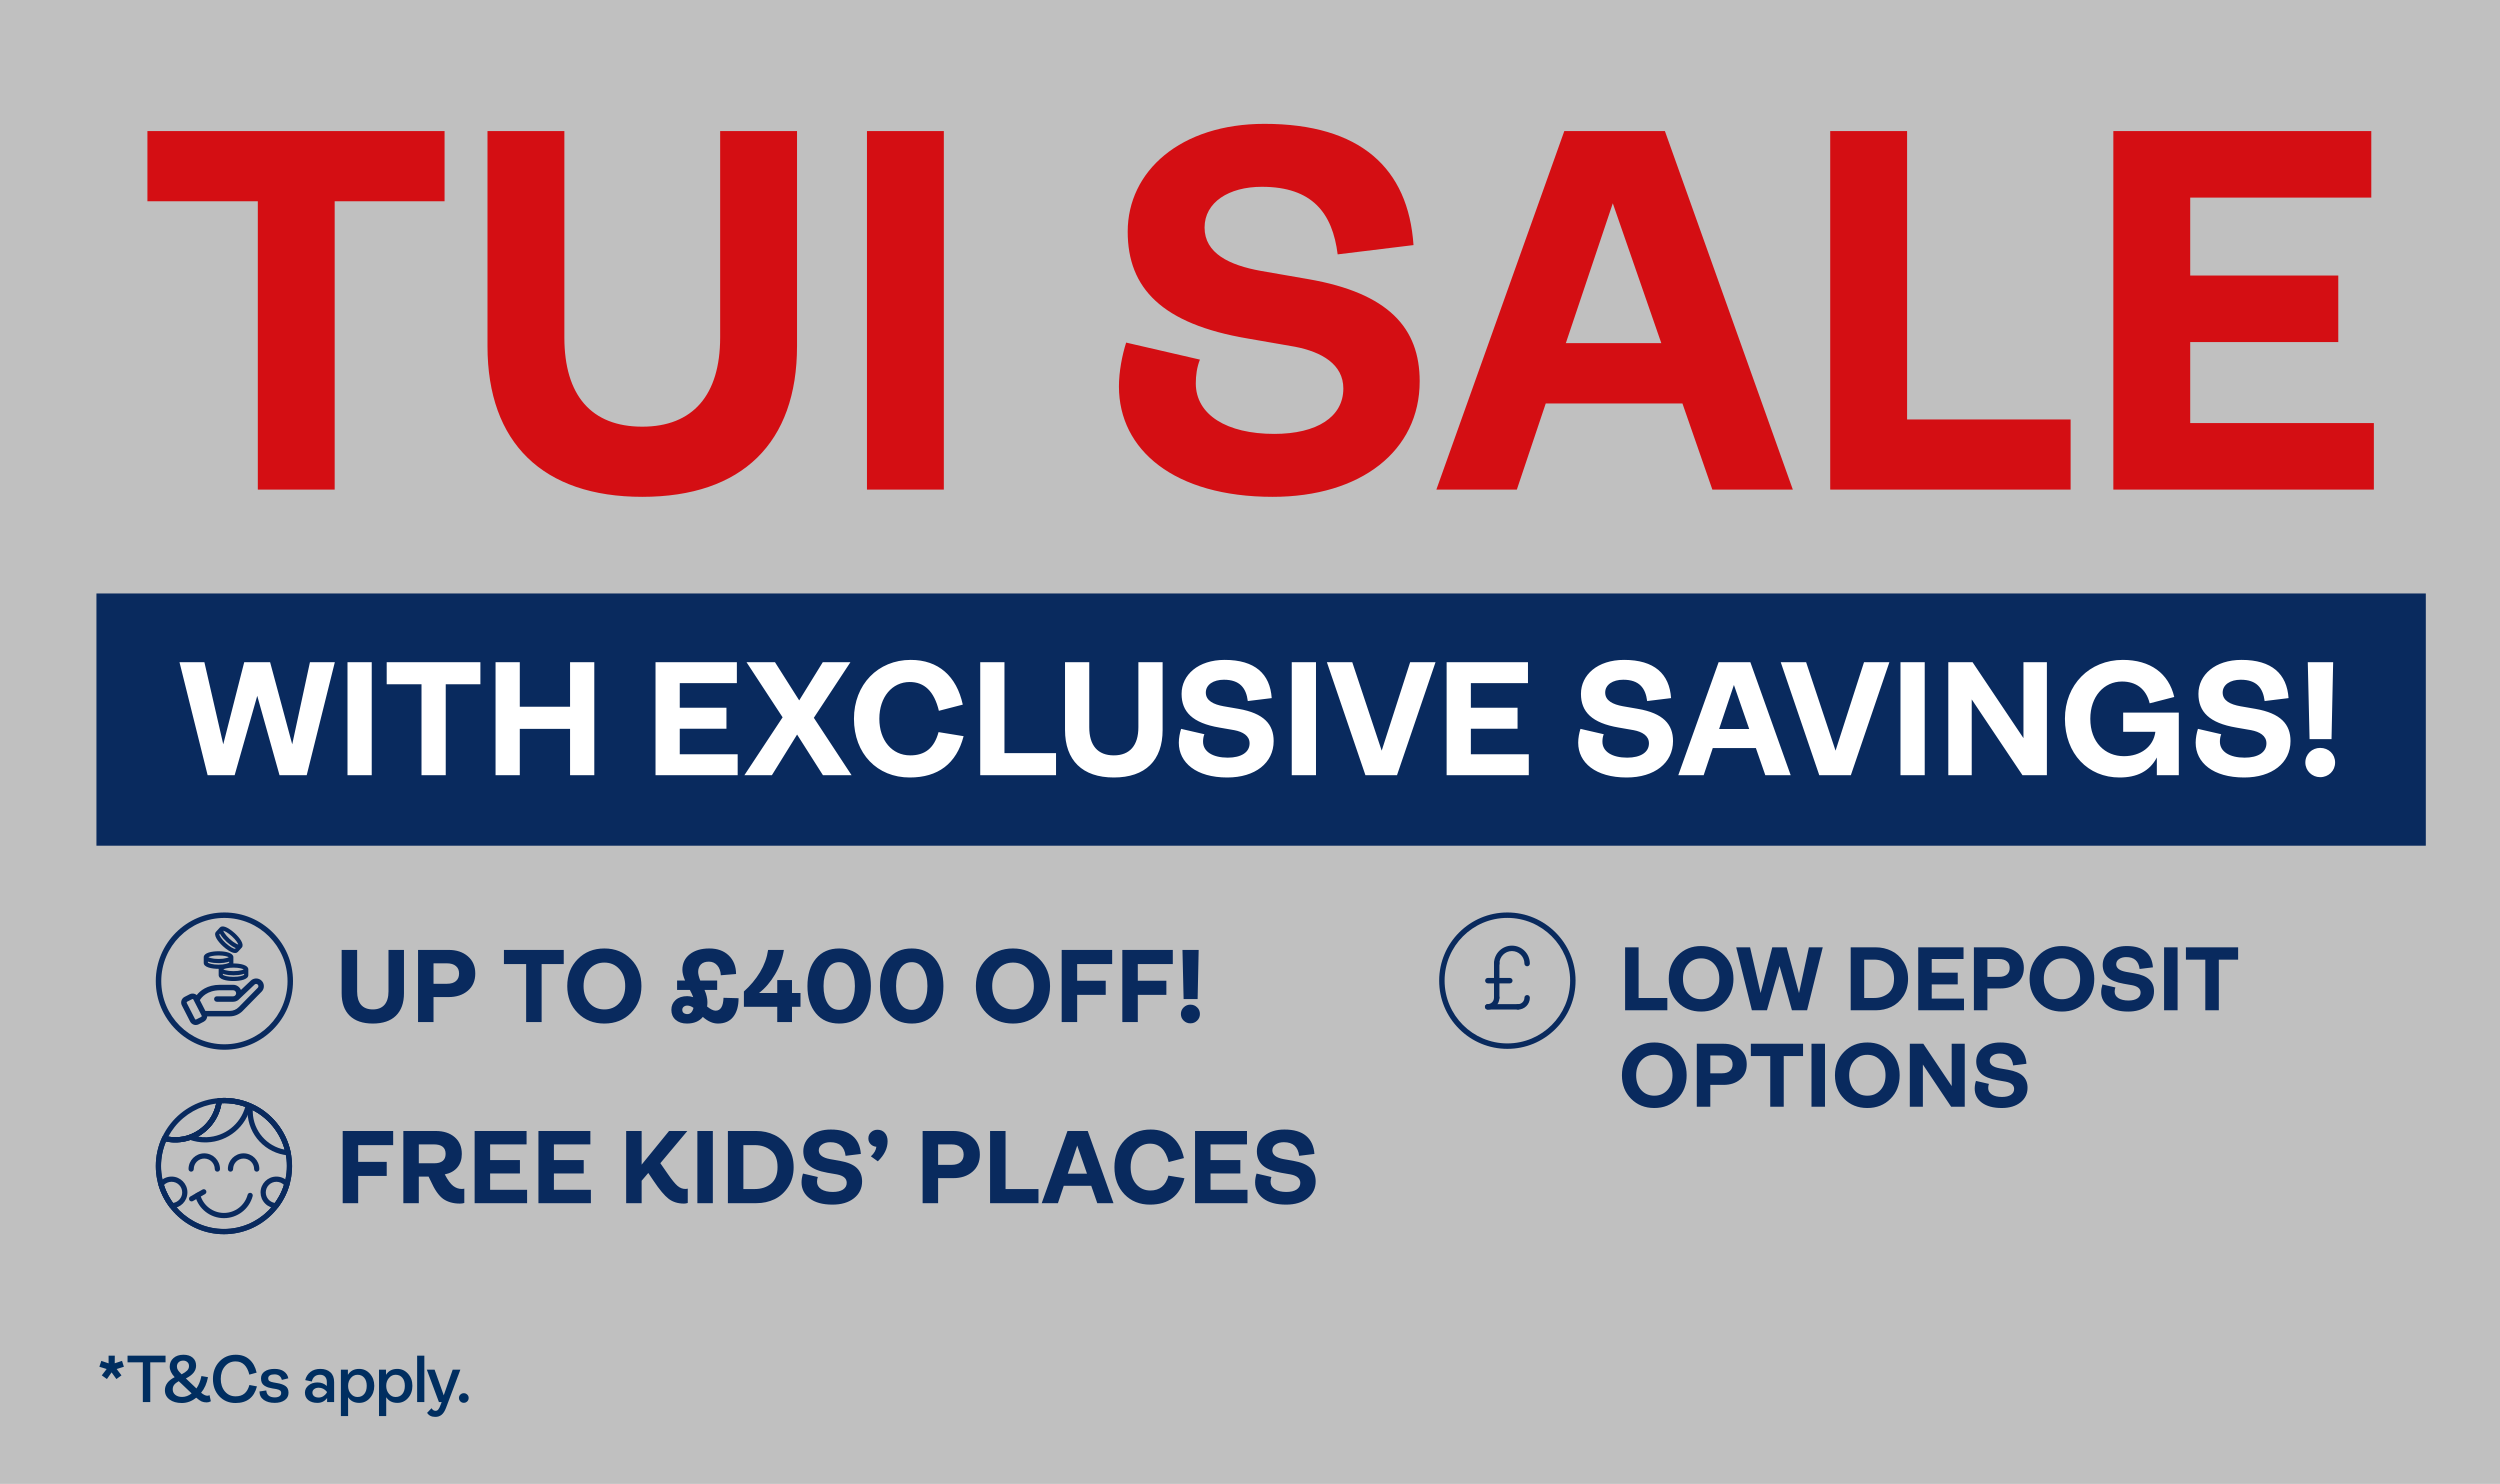 <?xml version="1.0" encoding="UTF-8"?> <svg xmlns="http://www.w3.org/2000/svg" width="337" height="200" viewBox="0 0 337 200" fill="none"><rect x="0" y="0" width="337" height="200" fill="#808080" stroke="none"/><rect width="337" height="200" fill="white" fill-opacity="0.5"></rect><path d="M14.413 185.895L13.72 185.4L14.377 184.545L13.396 184.239L13.657 183.447L14.638 183.78V182.745H15.475L15.466 183.771L16.447 183.447L16.699 184.239L15.727 184.545L16.375 185.4L15.691 185.895L15.043 184.995L14.413 185.895ZM19.255 189V183.645H17.194V182.745H22.315V183.645H20.254V189H19.255ZM28.422 188.892C28.242 188.994 28.056 189.045 27.864 189.045C27.612 189.045 27.384 189.003 27.18 188.919C26.982 188.829 26.739 188.658 26.451 188.406C25.863 188.886 25.215 189.126 24.507 189.126C23.829 189.126 23.28 188.97 22.86 188.658C22.44 188.346 22.23 187.929 22.23 187.407C22.23 186.675 22.668 186.087 23.544 185.643C23.1 185.163 22.878 184.692 22.878 184.23C22.878 183.75 23.046 183.363 23.382 183.069C23.718 182.769 24.168 182.619 24.732 182.619C25.254 182.619 25.668 182.751 25.974 183.015C26.28 183.279 26.433 183.639 26.433 184.095C26.433 184.785 25.974 185.358 25.056 185.814L26.478 187.164C26.778 186.75 27.003 186.192 27.153 185.49L28.035 185.643C27.879 186.483 27.57 187.182 27.108 187.74C27.438 188.01 27.714 188.145 27.936 188.145C28.062 188.145 28.164 188.118 28.242 188.064L28.422 188.892ZM24.705 183.411C24.441 183.411 24.231 183.486 24.075 183.636C23.925 183.78 23.85 183.969 23.85 184.203C23.85 184.377 23.895 184.539 23.985 184.689C24.075 184.833 24.24 185.022 24.48 185.256C24.81 185.088 25.059 184.92 25.227 184.752C25.395 184.584 25.479 184.38 25.479 184.14C25.479 183.918 25.404 183.741 25.254 183.609C25.11 183.477 24.927 183.411 24.705 183.411ZM23.283 187.281C23.283 187.593 23.4 187.842 23.634 188.028C23.868 188.214 24.171 188.307 24.543 188.307C25.005 188.307 25.434 188.148 25.83 187.83L24.489 186.552C24.345 186.426 24.213 186.303 24.093 186.183C23.805 186.345 23.598 186.51 23.472 186.678C23.346 186.846 23.283 187.047 23.283 187.281ZM31.757 189.126C30.863 189.126 30.131 188.823 29.561 188.217C28.991 187.605 28.706 186.825 28.706 185.877C28.706 184.935 28.994 184.158 29.57 183.546C30.152 182.928 30.887 182.619 31.775 182.619C32.525 182.619 33.137 182.829 33.611 183.249C34.091 183.663 34.418 184.257 34.592 185.031L33.611 185.301C33.323 184.113 32.705 183.519 31.757 183.519C31.169 183.519 30.689 183.741 30.317 184.185C29.945 184.623 29.759 185.187 29.759 185.877C29.759 186.561 29.945 187.125 30.317 187.569C30.689 188.007 31.172 188.226 31.766 188.226C32.252 188.226 32.645 188.103 32.945 187.857C33.251 187.611 33.476 187.224 33.62 186.696L34.637 186.885C34.253 188.379 33.293 189.126 31.757 189.126ZM37.028 189.108C36.434 189.108 35.945 188.976 35.561 188.712C35.177 188.442 34.982 188.061 34.976 187.569L35.894 187.434C35.948 188.058 36.335 188.37 37.055 188.37C37.307 188.37 37.511 188.319 37.667 188.217C37.823 188.115 37.901 187.968 37.901 187.776C37.901 187.62 37.85 187.506 37.748 187.434C37.652 187.356 37.484 187.293 37.244 187.245L36.74 187.164C36.506 187.122 36.308 187.077 36.146 187.029C35.99 186.975 35.831 186.9 35.669 186.804C35.507 186.702 35.384 186.57 35.3 186.408C35.222 186.24 35.183 186.039 35.183 185.805C35.183 185.415 35.345 185.106 35.669 184.878C35.999 184.644 36.446 184.527 37.01 184.527C37.55 184.527 37.976 184.644 38.288 184.878C38.606 185.112 38.798 185.418 38.864 185.796L37.991 186.012C37.871 185.514 37.538 185.265 36.992 185.265C36.728 185.265 36.521 185.313 36.371 185.409C36.227 185.499 36.155 185.628 36.155 185.796C36.155 185.964 36.209 186.087 36.317 186.165C36.425 186.243 36.614 186.306 36.884 186.354L37.388 186.444C37.856 186.522 38.222 186.654 38.486 186.84C38.756 187.026 38.891 187.329 38.891 187.749C38.891 188.175 38.717 188.508 38.369 188.748C38.027 188.988 37.58 189.108 37.028 189.108ZM42.78 189.108C42.282 189.108 41.877 188.985 41.565 188.739C41.259 188.487 41.106 188.151 41.106 187.731C41.106 187.347 41.265 187.023 41.583 186.759C41.907 186.489 42.312 186.354 42.798 186.354C43.296 186.354 43.716 186.513 44.058 186.831V186.3C44.058 185.988 43.977 185.748 43.815 185.58C43.659 185.406 43.434 185.319 43.14 185.319C42.546 185.319 42.177 185.622 42.033 186.228L41.142 186.039C41.262 185.571 41.499 185.202 41.853 184.932C42.207 184.662 42.648 184.527 43.176 184.527C43.752 184.527 44.205 184.68 44.535 184.986C44.871 185.286 45.039 185.727 45.039 186.309V189H44.094V188.451C43.776 188.889 43.338 189.108 42.78 189.108ZM42.96 188.388C43.392 188.388 43.758 188.172 44.058 187.74V187.605C43.758 187.245 43.392 187.065 42.96 187.065C42.708 187.065 42.504 187.128 42.348 187.254C42.192 187.374 42.114 187.53 42.114 187.722C42.114 187.92 42.189 188.082 42.339 188.208C42.495 188.328 42.702 188.388 42.96 188.388ZM45.952 190.89V184.635H46.897V185.328C47.227 184.794 47.734 184.527 48.418 184.527C48.994 184.527 49.477 184.746 49.867 185.184C50.257 185.622 50.452 186.165 50.452 186.813C50.452 187.467 50.257 188.013 49.867 188.451C49.483 188.889 49.003 189.108 48.427 189.108C47.755 189.108 47.254 188.853 46.924 188.343V190.89H45.952ZM48.193 188.316C48.577 188.316 48.88 188.181 49.102 187.911C49.324 187.641 49.435 187.275 49.435 186.813C49.435 186.351 49.324 185.988 49.102 185.724C48.88 185.454 48.577 185.319 48.193 185.319C47.839 185.319 47.539 185.463 47.293 185.751C47.047 186.039 46.924 186.393 46.924 186.813C46.924 187.239 47.047 187.596 47.293 187.884C47.539 188.172 47.839 188.316 48.193 188.316ZM51.09 190.89V184.635H52.035V185.328C52.365 184.794 52.872 184.527 53.556 184.527C54.132 184.527 54.615 184.746 55.005 185.184C55.395 185.622 55.59 186.165 55.59 186.813C55.59 187.467 55.395 188.013 55.005 188.451C54.621 188.889 54.141 189.108 53.565 189.108C52.893 189.108 52.392 188.853 52.062 188.343V190.89H51.09ZM53.331 188.316C53.715 188.316 54.018 188.181 54.24 187.911C54.462 187.641 54.573 187.275 54.573 186.813C54.573 186.351 54.462 185.988 54.24 185.724C54.018 185.454 53.715 185.319 53.331 185.319C52.977 185.319 52.677 185.463 52.431 185.751C52.185 186.039 52.062 186.393 52.062 186.813C52.062 187.239 52.185 187.596 52.431 187.884C52.677 188.172 52.977 188.316 53.331 188.316ZM56.229 189V182.745H57.201V189H56.229ZM58.681 190.998C58.172 190.998 57.803 190.815 57.575 190.449L58.169 189.828C58.312 190.062 58.492 190.179 58.709 190.179C58.864 190.179 58.99 190.116 59.087 189.99C59.188 189.864 59.291 189.66 59.392 189.378L59.536 189H59.167L57.538 184.635H58.583L59.816 188.091L61.022 184.635H62.056L60.13 189.765C59.956 190.221 59.752 190.539 59.519 190.719C59.291 190.905 59.011 190.998 58.681 190.998ZM62.517 189.099C62.337 189.099 62.184 189.036 62.058 188.91C61.932 188.778 61.869 188.622 61.869 188.442C61.869 188.262 61.932 188.112 62.058 187.992C62.184 187.866 62.337 187.803 62.517 187.803C62.703 187.803 62.859 187.866 62.985 187.992C63.111 188.112 63.174 188.262 63.174 188.442C63.174 188.628 63.111 188.784 62.985 188.91C62.859 189.036 62.703 189.099 62.517 189.099Z" fill="#002E60"></path><path d="M219.065 136.188V127.698H220.885V134.527H224.757V136.188H219.065ZM232.437 135.113C231.614 135.944 230.572 136.36 229.309 136.36C228.047 136.36 227.004 135.944 226.182 135.113C225.359 134.283 224.948 133.228 224.948 131.949C224.948 130.671 225.359 129.616 226.182 128.785C227.004 127.947 228.047 127.527 229.309 127.527C230.572 127.527 231.614 127.947 232.437 128.785C233.259 129.616 233.67 130.671 233.67 131.949C233.67 133.228 233.259 134.283 232.437 135.113ZM229.309 134.698C230.034 134.698 230.625 134.446 231.081 133.941C231.537 133.436 231.765 132.772 231.765 131.949C231.765 131.127 231.537 130.463 231.081 129.958C230.625 129.445 230.034 129.189 229.309 129.189C228.593 129.189 228.006 129.445 227.55 129.958C227.094 130.463 226.866 131.127 226.866 131.949C226.866 132.772 227.094 133.436 227.55 133.941C228.006 134.446 228.593 134.698 229.309 134.698ZM236.155 136.188L234.041 127.698H235.91L237.327 133.867L238.903 127.698H240.846L242.507 133.867L243.839 127.698H245.708L243.594 136.188H241.554L239.881 130.227L238.183 136.188H236.155ZM249.474 136.188V127.698H252.822C253.595 127.698 254.308 127.857 254.959 128.175C255.611 128.484 256.148 128.969 256.572 129.628C256.995 130.288 257.207 131.062 257.207 131.949C257.207 132.837 256.995 133.611 256.572 134.271C256.148 134.922 255.611 135.407 254.959 135.724C254.308 136.034 253.595 136.188 252.822 136.188H249.474ZM251.294 134.527H252.626C253.392 134.527 254.031 134.319 254.544 133.904C255.057 133.481 255.314 132.825 255.314 131.937C255.314 131.058 255.057 130.41 254.544 129.995C254.031 129.571 253.392 129.36 252.626 129.36H251.294V134.527ZM258.577 136.188V127.698H264.685V129.274H260.397V131.119H263.903V132.695H260.397V134.613H264.746V136.188H258.577ZM266.081 136.188V127.698H269.672C270.601 127.698 271.354 127.947 271.932 128.443C272.519 128.94 272.812 129.616 272.812 130.471C272.812 131.326 272.519 132.002 271.932 132.499C271.354 132.996 270.601 133.244 269.672 133.244H267.901V136.188H266.081ZM267.901 131.681H269.477C269.941 131.681 270.295 131.575 270.54 131.363C270.784 131.151 270.906 130.854 270.906 130.471C270.906 130.088 270.78 129.795 270.528 129.592C270.283 129.38 269.925 129.274 269.453 129.274H267.901V131.681ZM281.075 135.113C280.253 135.944 279.21 136.36 277.948 136.36C276.686 136.36 275.643 135.944 274.821 135.113C273.998 134.283 273.587 133.228 273.587 131.949C273.587 130.671 273.998 129.616 274.821 128.785C275.643 127.947 276.686 127.527 277.948 127.527C279.21 127.527 280.253 127.947 281.075 128.785C281.898 129.616 282.309 130.671 282.309 131.949C282.309 133.228 281.898 134.283 281.075 135.113ZM277.948 134.698C278.673 134.698 279.263 134.446 279.719 133.941C280.175 133.436 280.403 132.772 280.403 131.949C280.403 131.127 280.175 130.463 279.719 129.958C279.263 129.445 278.673 129.189 277.948 129.189C277.231 129.189 276.645 129.445 276.189 129.958C275.733 130.463 275.505 131.127 275.505 131.949C275.505 132.772 275.733 133.436 276.189 133.941C276.645 134.446 277.231 134.698 277.948 134.698ZM286.878 136.36C285.738 136.36 284.846 136.119 284.203 135.639C283.56 135.15 283.238 134.519 283.238 133.745C283.238 133.411 283.295 133.065 283.409 132.707L285.156 133.11C285.091 133.273 285.058 133.46 285.058 133.672C285.058 134.038 285.225 134.332 285.559 134.551C285.901 134.763 286.353 134.869 286.915 134.869C287.42 134.869 287.819 134.775 288.112 134.588C288.405 134.393 288.552 134.128 288.552 133.794C288.552 133.281 288.169 132.951 287.404 132.805L286.28 132.609C285.294 132.438 284.573 132.145 284.117 131.73C283.669 131.314 283.446 130.764 283.446 130.08C283.446 129.347 283.739 128.741 284.325 128.26C284.92 127.771 285.706 127.527 286.683 127.527C287.799 127.527 288.65 127.775 289.236 128.272C289.822 128.761 290.148 129.469 290.213 130.398L288.418 130.618C288.287 129.551 287.689 129.017 286.622 129.017C286.223 129.017 285.897 129.107 285.644 129.286C285.392 129.457 285.266 129.689 285.266 129.983C285.266 130.504 285.71 130.846 286.597 131.009L287.721 131.204C288.65 131.367 289.322 131.648 289.737 132.047C290.152 132.446 290.36 132.972 290.36 133.623C290.36 134.446 290.038 135.109 289.395 135.614C288.76 136.111 287.921 136.36 286.878 136.36ZM291.718 136.188V127.698H293.539V136.188H291.718ZM297.276 136.188V129.36H294.662V127.698H301.699V129.36H299.096V136.188H297.276ZM226.126 148.113C225.303 148.944 224.261 149.36 222.998 149.36C221.736 149.36 220.693 148.944 219.871 148.113C219.048 147.283 218.637 146.228 218.637 144.949C218.637 143.671 219.048 142.616 219.871 141.785C220.693 140.947 221.736 140.527 222.998 140.527C224.261 140.527 225.303 140.947 226.126 141.785C226.948 142.616 227.359 143.671 227.359 144.949C227.359 146.228 226.948 147.283 226.126 148.113ZM222.998 147.698C223.723 147.698 224.314 147.446 224.77 146.941C225.226 146.436 225.454 145.772 225.454 144.949C225.454 144.127 225.226 143.463 224.77 142.958C224.314 142.445 223.723 142.189 222.998 142.189C222.282 142.189 221.695 142.445 221.239 142.958C220.783 143.463 220.555 144.127 220.555 144.949C220.555 145.772 220.783 146.436 221.239 146.941C221.695 147.446 222.282 147.698 222.998 147.698ZM228.728 149.188V140.698H232.32C233.248 140.698 234.001 140.947 234.58 141.443C235.166 141.94 235.459 142.616 235.459 143.471C235.459 144.326 235.166 145.002 234.58 145.499C234.001 145.996 233.248 146.244 232.32 146.244H230.548V149.188H228.728ZM230.548 144.681H232.124C232.588 144.681 232.943 144.575 233.187 144.363C233.431 144.151 233.553 143.854 233.553 143.471C233.553 143.088 233.427 142.795 233.175 142.592C232.93 142.38 232.572 142.274 232.1 142.274H230.548V144.681ZM238.628 149.188V142.36H236.014V140.698H243.051V142.36H240.448V149.188H238.628ZM244.189 149.188V140.698H246.009V149.188H244.189ZM254.841 148.113C254.019 148.944 252.976 149.36 251.714 149.36C250.451 149.36 249.409 148.944 248.586 148.113C247.764 147.283 247.353 146.228 247.353 144.949C247.353 143.671 247.764 142.616 248.586 141.785C249.409 140.947 250.451 140.527 251.714 140.527C252.976 140.527 254.019 140.947 254.841 141.785C255.664 142.616 256.075 143.671 256.075 144.949C256.075 146.228 255.664 147.283 254.841 148.113ZM251.714 147.698C252.439 147.698 253.029 147.446 253.485 146.941C253.941 146.436 254.169 145.772 254.169 144.949C254.169 144.127 253.941 143.463 253.485 142.958C253.029 142.445 252.439 142.189 251.714 142.189C250.997 142.189 250.411 142.445 249.955 142.958C249.499 143.463 249.271 144.127 249.271 144.949C249.271 145.772 249.499 146.436 249.955 146.941C250.411 147.446 250.997 147.698 251.714 147.698ZM257.443 149.188V140.698H259.264L263.087 146.403V140.698H264.847V149.188H263.014L259.203 143.496V149.188H257.443ZM269.83 149.36C268.69 149.36 267.798 149.119 267.155 148.639C266.512 148.15 266.19 147.519 266.19 146.745C266.19 146.411 266.247 146.065 266.361 145.707L268.108 146.11C268.043 146.273 268.01 146.46 268.01 146.672C268.01 147.038 268.177 147.332 268.511 147.551C268.853 147.763 269.305 147.869 269.867 147.869C270.372 147.869 270.771 147.775 271.064 147.588C271.357 147.393 271.504 147.128 271.504 146.794C271.504 146.281 271.121 145.951 270.356 145.805L269.232 145.609C268.246 145.438 267.525 145.145 267.069 144.73C266.621 144.314 266.397 143.764 266.397 143.08C266.397 142.347 266.691 141.741 267.277 141.26C267.872 140.771 268.658 140.527 269.635 140.527C270.751 140.527 271.602 140.775 272.188 141.272C272.774 141.761 273.1 142.469 273.165 143.398L271.37 143.618C271.239 142.551 270.641 142.017 269.574 142.017C269.175 142.017 268.849 142.107 268.596 142.286C268.344 142.457 268.218 142.689 268.218 142.983C268.218 143.504 268.662 143.846 269.549 144.009L270.673 144.204C271.602 144.367 272.274 144.648 272.689 145.047C273.104 145.446 273.312 145.972 273.312 146.623C273.312 147.446 272.99 148.109 272.347 148.614C271.712 149.111 270.873 149.36 269.83 149.36Z" fill="#092A5E"></path><g clip-path="url(#clip0_752_572)"><path d="M203.193 141.386C200.737 141.386 198.429 140.429 196.692 138.693C194.956 136.957 194 134.648 194 132.193C194 127.124 198.124 123 203.193 123C208.262 123 212.386 127.124 212.386 132.193C212.386 134.648 211.429 136.957 209.693 138.693C207.957 140.43 205.649 141.386 203.193 141.386H203.193ZM203.193 123.732C198.527 123.732 194.732 127.527 194.732 132.193C194.732 136.858 198.527 140.653 203.193 140.653C207.858 140.653 211.653 136.858 211.653 132.193C211.653 127.527 207.858 123.732 203.193 123.732Z" fill="#092A5E"></path><path d="M204.63 136.089H200.562C200.36 136.089 200.196 135.925 200.196 135.723C200.196 135.521 200.36 135.356 200.562 135.356H204.63C204.832 135.356 204.996 135.521 204.996 135.723C204.996 135.925 204.832 136.089 204.63 136.089Z" fill="#092A5E"></path><path d="M201.757 134.863C201.555 134.863 201.391 134.699 201.391 134.497V129.826C201.391 129.624 201.555 129.46 201.757 129.46C201.959 129.46 202.123 129.624 202.123 129.826V134.497C202.123 134.699 201.959 134.863 201.757 134.863Z" fill="#092A5E"></path><path d="M200.527 136.09C200.325 136.09 200.161 135.926 200.161 135.724C200.161 135.522 200.325 135.358 200.527 135.358C201.003 135.358 201.389 134.971 201.389 134.496C201.389 134.294 201.554 134.13 201.756 134.13C201.958 134.13 202.122 134.294 202.122 134.496C202.122 135.375 201.407 136.09 200.527 136.09Z" fill="#092A5E"></path><path d="M204.63 136.09C204.428 136.09 204.264 135.926 204.264 135.724C204.264 135.522 204.428 135.358 204.63 135.358C205.106 135.358 205.492 134.971 205.492 134.496C205.492 134.294 205.656 134.13 205.859 134.13C206.061 134.13 206.225 134.294 206.225 134.496C206.225 135.375 205.51 136.09 204.63 136.09Z" fill="#092A5E"></path><path d="M205.858 130.255C205.656 130.255 205.492 130.09 205.492 129.888C205.492 128.96 204.736 128.204 203.807 128.204C202.879 128.204 202.123 128.96 202.123 129.888C202.123 130.09 201.959 130.255 201.757 130.255C201.555 130.255 201.391 130.09 201.391 129.888C201.391 128.556 202.475 127.472 203.807 127.472C205.14 127.472 206.224 128.556 206.224 129.888C206.224 130.09 206.06 130.255 205.858 130.255Z" fill="#092A5E"></path><path d="M203.525 132.558H200.562C200.36 132.558 200.196 132.394 200.196 132.192C200.196 131.99 200.36 131.826 200.562 131.826H203.525C203.727 131.826 203.891 131.99 203.891 132.192C203.891 132.394 203.727 132.558 203.525 132.558Z" fill="#092A5E"></path></g><path d="M46.195 162.188V152.458H52.999V154.362H48.281V156.616H52.131V158.52H48.281V162.188H46.195ZM62.238 160.27C62.378 160.27 62.495 160.256 62.588 160.228V162.16C62.42 162.216 62.22 162.244 61.986 162.244C61.1 162.244 60.353 162.034 59.746 161.614C59.149 161.185 58.589 160.382 58.066 159.206L57.772 158.604H56.456V162.188H54.37V152.458H58.738C59.793 152.458 60.642 152.734 61.286 153.284C61.93 153.835 62.252 154.591 62.252 155.552C62.252 156.29 62.052 156.896 61.65 157.372C61.249 157.848 60.684 158.161 59.956 158.31C60.358 159.076 60.736 159.594 61.09 159.864C61.445 160.135 61.828 160.27 62.238 160.27ZM56.456 154.264V156.812H58.514C59.55 156.812 60.068 156.388 60.068 155.538C60.068 154.689 59.541 154.264 58.486 154.264H56.456ZM63.982 162.188V152.458H70.982V154.264H66.068V156.378H70.086V158.184H66.068V160.382H71.052V162.188H63.982ZM72.581 162.188V152.458H79.581V154.264H74.667V156.378H78.685V158.184H74.667V160.382H79.651V162.188H72.581ZM92.374 160.27C92.513 160.27 92.626 160.256 92.71 160.228V162.16C92.541 162.216 92.374 162.244 92.206 162.244C91.384 162.244 90.694 162.03 90.133 161.6C89.573 161.171 88.897 160.364 88.103 159.178L87.389 158.114L86.493 159.164V162.188H84.407V152.458H86.493V156.994L90.189 152.458H92.653L89.013 156.798L89.993 158.212C90.553 159.024 90.997 159.57 91.323 159.85C91.65 160.13 92 160.27 92.374 160.27ZM94.005 162.188V152.458H96.091V162.188H94.005ZM98.12 162.188V152.458H101.956C102.843 152.458 103.66 152.64 104.406 153.004C105.153 153.359 105.769 153.914 106.254 154.67C106.74 155.426 106.982 156.313 106.982 157.33C106.982 158.348 106.74 159.234 106.254 159.99C105.769 160.737 105.153 161.292 104.406 161.656C103.66 162.011 102.843 162.188 101.956 162.188H98.12ZM100.206 160.284H101.732C102.61 160.284 103.342 160.046 103.93 159.57C104.518 159.085 104.812 158.334 104.812 157.316C104.812 156.308 104.518 155.566 103.93 155.09C103.342 154.605 102.61 154.362 101.732 154.362H100.206V160.284ZM112.22 162.384C110.913 162.384 109.891 162.109 109.154 161.558C108.417 160.998 108.048 160.275 108.048 159.388C108.048 159.006 108.113 158.609 108.244 158.198L110.246 158.66C110.171 158.847 110.134 159.062 110.134 159.304C110.134 159.724 110.325 160.06 110.708 160.312C111.1 160.555 111.618 160.676 112.262 160.676C112.841 160.676 113.298 160.569 113.634 160.354C113.97 160.13 114.138 159.827 114.138 159.444C114.138 158.856 113.699 158.478 112.822 158.31L111.534 158.086C110.405 157.89 109.579 157.554 109.056 157.078C108.543 156.602 108.286 155.972 108.286 155.188C108.286 154.348 108.622 153.653 109.294 153.102C109.975 152.542 110.876 152.262 111.996 152.262C113.275 152.262 114.25 152.547 114.922 153.116C115.594 153.676 115.967 154.488 116.042 155.552L113.984 155.804C113.835 154.582 113.149 153.97 111.926 153.97C111.469 153.97 111.095 154.073 110.806 154.278C110.517 154.474 110.372 154.74 110.372 155.076C110.372 155.674 110.881 156.066 111.898 156.252L113.186 156.476C114.25 156.663 115.02 156.985 115.496 157.442C115.972 157.9 116.21 158.502 116.21 159.248C116.21 160.191 115.841 160.952 115.104 161.53C114.376 162.1 113.415 162.384 112.22 162.384ZM118.289 152.29C118.691 152.29 119.017 152.43 119.269 152.71C119.521 152.99 119.647 153.368 119.647 153.844C119.647 154.796 119.209 155.697 118.331 156.546L117.393 155.874C117.832 155.482 118.079 155.053 118.135 154.586C117.827 154.558 117.571 154.442 117.365 154.236C117.16 154.031 117.057 153.774 117.057 153.466C117.057 153.121 117.174 152.841 117.407 152.626C117.65 152.402 117.944 152.29 118.289 152.29ZM124.37 162.188V152.458H128.486C129.55 152.458 130.414 152.743 131.076 153.312C131.748 153.882 132.084 154.656 132.084 155.636C132.084 156.616 131.748 157.391 131.076 157.96C130.414 158.53 129.55 158.814 128.486 158.814H126.456V162.188H124.37ZM126.456 157.022H128.262C128.794 157.022 129.2 156.901 129.48 156.658C129.76 156.416 129.9 156.075 129.9 155.636C129.9 155.198 129.756 154.862 129.466 154.628C129.186 154.386 128.776 154.264 128.234 154.264H126.456V157.022ZM133.462 162.188V152.458H135.548V160.284H139.986V162.188H133.462ZM147.914 162.188L147.102 159.85H143.392L142.608 162.188H140.424L143.896 152.458H146.626L150.098 162.188H147.914ZM143.938 158.212H146.528L145.212 154.418L143.938 158.212ZM155.028 162.384C153.619 162.384 152.466 161.918 151.57 160.984C150.674 160.042 150.226 158.824 150.226 157.33C150.226 155.865 150.683 154.656 151.598 153.704C152.522 152.743 153.693 152.262 155.112 152.262C156.297 152.262 157.273 152.598 158.038 153.27C158.803 153.933 159.321 154.88 159.592 156.112L157.534 156.644C157.142 154.992 156.307 154.166 155.028 154.166C154.263 154.166 153.633 154.46 153.138 155.048C152.653 155.636 152.41 156.397 152.41 157.33C152.41 158.264 152.657 159.024 153.152 159.612C153.647 160.191 154.286 160.48 155.07 160.48C156.33 160.48 157.142 159.813 157.506 158.478L159.662 158.828C159.046 161.199 157.501 162.384 155.028 162.384ZM161.093 162.188V152.458H168.093V154.264H163.179V156.378H167.197V158.184H163.179V160.382H168.163V162.188H161.093ZM173.361 162.384C172.054 162.384 171.032 162.109 170.295 161.558C169.557 160.998 169.189 160.275 169.189 159.388C169.189 159.006 169.254 158.609 169.385 158.198L171.387 158.66C171.312 158.847 171.275 159.062 171.275 159.304C171.275 159.724 171.466 160.06 171.849 160.312C172.241 160.555 172.759 160.676 173.403 160.676C173.981 160.676 174.439 160.569 174.775 160.354C175.111 160.13 175.279 159.827 175.279 159.444C175.279 158.856 174.84 158.478 173.963 158.31L172.675 158.086C171.545 157.89 170.719 157.554 170.197 157.078C169.683 156.602 169.427 155.972 169.427 155.188C169.427 154.348 169.763 153.653 170.435 153.102C171.116 152.542 172.017 152.262 173.137 152.262C174.415 152.262 175.391 152.547 176.063 153.116C176.735 153.676 177.108 154.488 177.183 155.552L175.125 155.804C174.975 154.582 174.289 153.97 173.067 153.97C172.609 153.97 172.236 154.073 171.947 154.278C171.657 154.474 171.513 154.74 171.513 155.076C171.513 155.674 172.021 156.066 173.039 156.252L174.327 156.476C175.391 156.663 176.161 156.985 176.637 157.442C177.113 157.9 177.351 158.502 177.351 159.248C177.351 160.191 176.982 160.952 176.245 161.53C175.517 162.1 174.555 162.384 173.361 162.384Z" fill="#092A5E"></path><g clip-path="url(#clip1_752_572)"><path d="M30.186 166.37C25.122 166.37 21.002 162.249 21.002 157.185C21.002 155.835 21.288 154.534 21.853 153.318C21.924 153.165 22.094 153.084 22.259 153.125C22.768 153.254 23.296 153.311 23.826 153.293C24.411 153.273 24.985 153.163 25.531 152.968C27.523 152.254 28.965 150.435 29.204 148.335C29.224 148.166 29.36 148.035 29.529 148.023C29.747 148.008 29.968 148 30.186 148C31.369 148 32.521 148.221 33.608 148.659C33.713 148.701 33.809 148.742 33.903 148.784C36.611 149.983 38.584 152.426 39.181 155.318C39.307 155.928 39.371 156.556 39.371 157.185C39.371 159.638 38.416 161.945 36.681 163.68C34.946 165.414 32.639 166.37 30.186 166.37ZM22.376 153.874C21.931 154.921 21.706 156.034 21.706 157.185C21.706 161.861 25.51 165.665 30.186 165.665C34.862 165.665 38.667 161.861 38.667 157.185C38.667 156.604 38.608 156.024 38.492 155.461C37.941 152.79 36.118 150.535 33.617 149.427C33.53 149.388 33.442 149.351 33.345 149.312C32.243 148.869 31.071 148.665 29.863 148.711C29.69 149.775 29.246 150.777 28.569 151.626C27.836 152.543 26.868 153.237 25.768 153.631C25.153 153.852 24.508 153.974 23.85 153.997C23.353 154.014 22.859 153.972 22.376 153.875L22.376 153.874Z" fill="#092A5E"></path><path d="M30.186 166.37C25.122 166.37 21.002 162.249 21.002 157.185C21.002 155.835 21.288 154.534 21.853 153.318C21.924 153.165 22.094 153.084 22.259 153.125C22.768 153.254 23.296 153.311 23.826 153.293C24.411 153.273 24.985 153.163 25.531 152.968C27.523 152.254 28.965 150.435 29.204 148.335C29.224 148.166 29.36 148.035 29.529 148.023C29.747 148.008 29.968 148 30.186 148C31.369 148 32.521 148.221 33.608 148.659C33.713 148.701 33.809 148.742 33.903 148.784C36.611 149.983 38.584 152.426 39.181 155.318C39.307 155.928 39.371 156.556 39.371 157.185C39.371 159.638 38.416 161.945 36.681 163.68C34.946 165.414 32.639 166.37 30.186 166.37ZM22.376 153.874C21.931 154.921 21.706 156.034 21.706 157.185C21.706 161.861 25.51 165.665 30.186 165.665C34.862 165.665 38.667 161.861 38.667 157.185C38.667 156.604 38.608 156.024 38.492 155.461C37.941 152.79 36.118 150.535 33.617 149.427C33.53 149.388 33.442 149.351 33.345 149.312C32.243 148.869 31.071 148.665 29.863 148.711C29.69 149.775 29.246 150.777 28.569 151.626C27.836 152.543 26.868 153.237 25.768 153.631C25.153 153.852 24.508 153.974 23.85 153.997C23.353 154.014 22.859 153.972 22.376 153.875L22.376 153.874Z" fill="#092A5E"></path><path d="M29.303 157.941C29.109 157.941 28.951 157.784 28.951 157.589C28.951 156.808 28.316 156.173 27.535 156.173C26.754 156.173 26.119 156.808 26.119 157.589C26.119 157.784 25.961 157.941 25.767 157.941C25.572 157.941 25.415 157.784 25.415 157.589C25.415 156.42 26.366 155.469 27.535 155.469C28.705 155.469 29.656 156.42 29.656 157.589C29.656 157.784 29.498 157.941 29.304 157.941H29.303Z" fill="#092A5E"></path><path d="M34.606 157.941C34.412 157.941 34.255 157.784 34.255 157.589C34.255 156.808 33.619 156.173 32.838 156.173C32.057 156.173 31.422 156.808 31.422 157.589C31.422 157.784 31.264 157.941 31.07 157.941C30.875 157.941 30.718 157.784 30.718 157.589C30.718 156.42 31.669 155.469 32.839 155.469C34.008 155.469 34.959 156.42 34.959 157.589C34.959 157.784 34.802 157.941 34.607 157.941H34.606Z" fill="#092A5E"></path><path d="M30.187 164.207C28.364 164.207 26.77 162.977 26.309 161.216C26.26 161.028 26.372 160.835 26.56 160.786C26.749 160.737 26.941 160.849 26.99 161.038C27.37 162.489 28.685 163.502 30.187 163.502C31.69 163.502 32.995 162.494 33.38 161.052C33.43 160.864 33.623 160.752 33.811 160.802C33.999 160.852 34.111 161.045 34.06 161.233C33.594 162.984 32.001 164.207 30.187 164.207Z" fill="#092A5E"></path><path d="M25.828 161.948C25.706 161.948 25.587 161.884 25.522 161.771C25.426 161.602 25.484 161.387 25.653 161.29L27.294 160.35C27.463 160.254 27.678 160.312 27.774 160.481C27.871 160.65 27.812 160.865 27.644 160.961L26.002 161.901C25.947 161.933 25.887 161.948 25.828 161.948Z" fill="#092A5E"></path><path d="M23.148 162.874C23.038 162.874 22.934 162.823 22.867 162.735C22.186 161.838 21.681 160.836 21.367 159.759C21.336 159.653 21.358 159.537 21.425 159.448C21.833 158.91 22.453 158.602 23.128 158.602C24.306 158.602 25.264 159.56 25.264 160.738C25.264 161.916 24.317 162.861 23.152 162.874C23.15 162.874 23.149 162.874 23.148 162.874V162.874ZM22.098 159.742C22.371 160.609 22.78 161.419 23.316 162.158C24.016 162.065 24.56 161.461 24.56 160.738C24.56 159.948 23.918 159.305 23.128 159.305C22.734 159.305 22.367 159.463 22.098 159.742V159.742Z" fill="#092A5E"></path><path d="M37.224 162.874C37.222 162.874 37.219 162.874 37.217 162.874C36.656 162.862 36.129 162.635 35.735 162.234C35.341 161.832 35.124 161.301 35.124 160.738C35.124 159.56 36.082 158.602 37.26 158.602C37.925 158.602 38.541 158.904 38.949 159.43C39.018 159.518 39.041 159.635 39.01 159.743C38.696 160.827 38.19 161.833 37.505 162.734C37.438 162.822 37.334 162.874 37.224 162.874ZM37.26 159.305C36.47 159.305 35.828 159.948 35.828 160.738C35.828 161.453 36.365 162.056 37.057 162.155C37.595 161.415 38.005 160.6 38.278 159.73C38.01 159.458 37.647 159.305 37.26 159.305Z" fill="#092A5E"></path><path d="M23.635 153.999C23.111 153.999 22.591 153.934 22.087 153.807C21.985 153.781 21.9 153.711 21.855 153.616C21.811 153.521 21.81 153.411 21.854 153.316C22.157 152.665 22.538 152.048 22.985 151.483C24.584 149.465 26.97 148.203 29.53 148.022C29.634 148.015 29.737 148.054 29.809 148.13C29.882 148.206 29.916 148.31 29.905 148.414C29.771 149.587 29.309 150.698 28.569 151.625C27.837 152.542 26.869 153.236 25.769 153.63C25.154 153.85 24.509 153.973 23.851 153.996C23.779 153.998 23.707 153.999 23.635 153.999H23.635ZM22.691 153.215C23.064 153.279 23.445 153.304 23.827 153.291C24.412 153.271 24.986 153.162 25.532 152.966C27.386 152.302 28.763 150.682 29.139 148.768C26.944 149.04 24.922 150.174 23.537 151.921C23.216 152.325 22.933 152.759 22.691 153.215H22.691Z" fill="#092A5E"></path><path d="M27.658 154C26.929 154 26.215 153.876 25.531 153.63C25.391 153.58 25.298 153.447 25.298 153.299C25.298 153.151 25.392 153.018 25.532 152.968C27.524 152.254 28.966 150.435 29.205 148.335C29.225 148.166 29.361 148.035 29.53 148.023C29.748 148.008 29.969 148 30.187 148C31.37 148 32.522 148.221 33.609 148.659C33.769 148.723 33.859 148.893 33.821 149.061C33.199 151.87 30.754 153.899 27.875 153.996C27.802 153.999 27.73 153.999 27.658 153.999V154ZM26.693 153.212C27.073 153.279 27.459 153.305 27.851 153.293C30.307 153.209 32.408 151.544 33.06 149.203C32.042 148.836 30.968 148.669 29.864 148.71C29.691 149.774 29.247 150.777 28.57 151.625C28.05 152.276 27.412 152.814 26.693 153.212Z" fill="#092A5E"></path><path d="M38.837 155.742C38.826 155.742 38.816 155.742 38.805 155.741C35.809 155.471 33.473 152.997 33.371 149.986C33.361 149.679 33.374 149.369 33.411 149.064C33.424 148.953 33.489 148.855 33.587 148.8C33.684 148.745 33.801 148.739 33.903 148.784C36.612 149.984 38.585 152.427 39.182 155.319C39.205 155.428 39.174 155.541 39.1 155.624C39.033 155.7 38.937 155.742 38.837 155.742L38.837 155.742ZM34.074 149.646C34.071 149.752 34.071 149.857 34.075 149.962C34.159 152.451 35.973 154.524 38.375 154.972C37.757 152.679 36.19 150.739 34.074 149.646Z" fill="#092A5E"></path></g><path d="M53.363 136.925C52.644 137.625 51.608 137.975 50.255 137.975C48.901 137.975 47.861 137.621 47.133 136.911C46.414 136.202 46.055 135.194 46.055 133.887V128.049H48.141V133.649C48.141 134.433 48.318 135.035 48.673 135.455C49.037 135.866 49.564 136.071 50.255 136.071C50.936 136.071 51.459 135.866 51.823 135.455C52.187 135.035 52.369 134.433 52.369 133.649V128.049H54.455V133.887C54.455 135.203 54.091 136.216 53.363 136.925ZM56.353 137.779V128.049H60.469C61.533 128.049 62.396 128.334 63.059 128.903C63.731 129.473 64.067 130.247 64.067 131.227C64.067 132.207 63.731 132.982 63.059 133.551C62.396 134.121 61.533 134.405 60.469 134.405H58.439V137.779H56.353ZM58.439 132.613H60.245C60.777 132.613 61.183 132.492 61.463 132.249C61.743 132.007 61.883 131.666 61.883 131.227C61.883 130.789 61.738 130.453 61.449 130.219C61.169 129.977 60.758 129.855 60.217 129.855H58.439V132.613ZM70.925 137.779V129.953H67.929V128.049H75.993V129.953H73.011V137.779H70.925ZM85.049 136.547C84.106 137.499 82.911 137.975 81.465 137.975C80.018 137.975 78.823 137.499 77.88 136.547C76.938 135.595 76.466 134.387 76.466 132.921C76.466 131.456 76.938 130.247 77.88 129.295C78.823 128.334 80.018 127.853 81.465 127.853C82.911 127.853 84.106 128.334 85.049 129.295C85.991 130.247 86.463 131.456 86.463 132.921C86.463 134.387 85.991 135.595 85.049 136.547ZM81.465 136.071C82.295 136.071 82.972 135.782 83.495 135.203C84.017 134.625 84.278 133.864 84.278 132.921C84.278 131.979 84.017 131.218 83.495 130.639C82.972 130.051 82.295 129.757 81.465 129.757C80.643 129.757 79.971 130.051 79.448 130.639C78.926 131.218 78.665 131.979 78.665 132.921C78.665 133.864 78.926 134.625 79.448 135.203C79.971 135.782 80.643 136.071 81.465 136.071ZM97.529 134.503L99.559 134.559C99.559 135.633 99.317 136.473 98.831 137.079C98.355 137.677 97.669 137.975 96.773 137.975C96.092 137.975 95.415 137.677 94.743 137.079C94.258 137.677 93.544 137.975 92.601 137.975C91.967 137.975 91.458 137.807 91.075 137.471C90.693 137.135 90.501 136.687 90.501 136.127C90.501 135.586 90.693 135.143 91.075 134.797C91.467 134.452 91.99 134.279 92.643 134.279C92.914 134.279 93.18 134.326 93.441 134.419C93.367 134.186 93.217 133.859 92.993 133.439H91.271V132.179H92.349C92.107 131.629 91.985 131.148 91.985 130.737C91.985 129.86 92.317 129.16 92.979 128.637C93.642 128.115 94.524 127.853 95.625 127.853C96.708 127.853 97.576 128.166 98.229 128.791C98.883 129.417 99.214 130.252 99.223 131.297L97.165 131.465C97.137 130.905 96.979 130.462 96.689 130.135C96.4 129.799 96.022 129.631 95.555 129.631C95.089 129.631 94.729 129.757 94.477 130.009C94.235 130.261 94.113 130.597 94.113 131.017C94.113 131.316 94.207 131.703 94.393 132.179H96.675V133.439H94.967C95.229 134.046 95.359 134.597 95.359 135.091C95.359 135.297 95.345 135.493 95.317 135.679C95.775 136.053 96.157 136.239 96.465 136.239C97.137 136.239 97.492 135.661 97.529 134.503ZM92.657 136.701C93.068 136.701 93.343 136.421 93.483 135.861C93.203 135.656 92.928 135.553 92.657 135.553C92.452 135.553 92.284 135.609 92.153 135.721C92.032 135.824 91.971 135.959 91.971 136.127C91.971 136.305 92.032 136.445 92.153 136.547C92.284 136.65 92.452 136.701 92.657 136.701ZM104.772 137.779V135.721H100.278V133.649C101.146 132.875 101.869 132.011 102.448 131.059C103.026 130.098 103.39 129.095 103.54 128.049H105.668C105.481 129.225 105.08 130.331 104.464 131.367C103.857 132.394 103.138 133.225 102.308 133.859H104.772V132.109H106.76V133.859H107.908V135.721H106.76V137.779H104.772ZM116.249 136.617C115.493 137.523 114.452 137.975 113.127 137.975C111.802 137.975 110.756 137.518 109.991 136.603C109.226 135.689 108.843 134.461 108.843 132.921C108.843 131.372 109.226 130.14 109.991 129.225C110.756 128.311 111.802 127.853 113.127 127.853C114.452 127.853 115.493 128.311 116.249 129.225C117.014 130.14 117.397 131.372 117.397 132.921C117.397 134.471 117.014 135.703 116.249 136.617ZM113.127 136.127C113.799 136.127 114.317 135.833 114.681 135.245C115.054 134.648 115.241 133.873 115.241 132.921C115.241 131.969 115.054 131.195 114.681 130.597C114.317 130 113.799 129.701 113.127 129.701C112.446 129.701 111.923 130 111.559 130.597C111.195 131.185 111.013 131.96 111.013 132.921C111.013 133.883 111.195 134.657 111.559 135.245C111.923 135.833 112.446 136.127 113.127 136.127ZM126.025 136.617C125.269 137.523 124.228 137.975 122.903 137.975C121.577 137.975 120.532 137.518 119.767 136.603C119.001 135.689 118.619 134.461 118.619 132.921C118.619 131.372 119.001 130.14 119.767 129.225C120.532 128.311 121.577 127.853 122.903 127.853C124.228 127.853 125.269 128.311 126.025 129.225C126.79 130.14 127.173 131.372 127.173 132.921C127.173 134.471 126.79 135.703 126.025 136.617ZM122.903 136.127C123.575 136.127 124.093 135.833 124.457 135.245C124.83 134.648 125.017 133.873 125.017 132.921C125.017 131.969 124.83 131.195 124.457 130.597C124.093 130 123.575 129.701 122.903 129.701C122.221 129.701 121.699 130 121.335 130.597C120.971 131.185 120.789 131.96 120.789 132.921C120.789 133.883 120.971 134.657 121.335 135.245C121.699 135.833 122.221 136.127 122.903 136.127ZM140.132 136.547C139.19 137.499 137.995 137.975 136.548 137.975C135.102 137.975 133.907 137.499 132.964 136.547C132.022 135.595 131.55 134.387 131.55 132.921C131.55 131.456 132.022 130.247 132.964 129.295C133.907 128.334 135.102 127.853 136.548 127.853C137.995 127.853 139.19 128.334 140.132 129.295C141.075 130.247 141.546 131.456 141.546 132.921C141.546 134.387 141.075 135.595 140.132 136.547ZM136.548 136.071C137.379 136.071 138.056 135.782 138.578 135.203C139.101 134.625 139.362 133.864 139.362 132.921C139.362 131.979 139.101 131.218 138.578 130.639C138.056 130.051 137.379 129.757 136.548 129.757C135.727 129.757 135.055 130.051 134.532 130.639C134.01 131.218 133.748 131.979 133.748 132.921C133.748 133.864 134.01 134.625 134.532 135.203C135.055 135.782 135.727 136.071 136.548 136.071ZM143.115 137.779V128.049H149.919V129.953H145.201V132.207H149.051V134.111H145.201V137.779H143.115ZM151.29 137.779V128.049H158.094V129.953H153.376V132.207H157.226V134.111H153.376V137.779H151.29ZM159.55 134.671L159.396 128.049H161.58L161.44 134.671H159.55ZM160.46 137.947C160.115 137.947 159.816 137.826 159.564 137.583C159.312 137.341 159.186 137.042 159.186 136.687C159.186 136.333 159.312 136.034 159.564 135.791C159.816 135.549 160.115 135.427 160.46 135.427C160.824 135.427 161.128 135.549 161.37 135.791C161.622 136.025 161.748 136.323 161.748 136.687C161.748 137.042 161.622 137.341 161.37 137.583C161.128 137.826 160.824 137.947 160.46 137.947Z" fill="#092A5E"></path><g clip-path="url(#clip2_752_572)"><path d="M30.249 123C25.149 123 21 127.151 21 132.253C21 137.356 25.149 141.507 30.249 141.507C35.348 141.507 39.497 137.356 39.497 132.253C39.497 127.151 35.348 123 30.249 123ZM30.249 140.769C25.555 140.769 21.738 136.949 21.738 132.253C21.738 127.558 25.555 123.738 30.249 123.738C34.942 123.738 38.76 127.558 38.76 132.253C38.76 136.949 34.942 140.769 30.249 140.769Z" fill="#092A5E"></path><path d="M35.24 132.176C34.841 131.804 34.215 131.804 33.815 132.179L32.478 133.447C32.304 133.037 31.897 132.749 31.424 132.749H29.672C27.912 132.749 26.965 133.566 26.519 134.137C26.433 134.064 26.334 134.007 26.223 133.972C26.006 133.902 25.774 133.921 25.57 134.025L24.884 134.377C24.464 134.593 24.298 135.109 24.514 135.529L25.629 137.706C25.733 137.909 25.911 138.06 26.129 138.13C26.215 138.158 26.304 138.172 26.392 138.172C26.526 138.172 26.659 138.14 26.782 138.077L27.467 137.725C27.748 137.581 27.915 137.302 27.93 137.008H30.97C31.628 137.008 32.267 136.736 32.722 136.265L35.279 133.663C35.475 133.46 35.578 133.193 35.57 132.911C35.563 132.63 35.446 132.369 35.24 132.176H35.24ZM27.131 137.069L26.445 137.421C26.407 137.44 26.372 137.434 26.355 137.428C26.337 137.422 26.305 137.407 26.286 137.369L25.17 135.193C25.14 135.135 25.163 135.063 25.221 135.033L25.907 134.682C25.944 134.662 25.98 134.669 25.997 134.674C26.014 134.68 26.046 134.695 26.066 134.733L27.182 136.909C27.212 136.967 27.189 137.039 27.131 137.069ZM34.751 133.148L32.194 135.75C31.875 136.081 31.43 136.27 30.971 136.27H27.692C27.689 136.27 27.686 136.27 27.684 136.27L26.941 134.82C27.163 134.452 27.913 133.486 29.672 133.486H31.424C31.649 133.486 31.831 133.669 31.831 133.894C31.831 133.986 31.8 134.071 31.748 134.139L31.65 134.233C31.585 134.276 31.507 134.302 31.424 134.302H29.23C29.026 134.302 28.861 134.467 28.861 134.67C28.861 134.874 29.026 135.039 29.23 135.039H31.424C31.67 135.039 31.897 134.961 32.084 134.829C32.094 134.822 32.104 134.815 32.114 134.807C32.178 134.759 32.235 134.705 32.287 134.645L34.321 132.716C34.437 132.607 34.62 132.607 34.737 132.716C34.797 132.772 34.831 132.849 34.833 132.931C34.836 133.013 34.805 133.092 34.75 133.148H34.751Z" fill="#092A5E"></path><path d="M29.461 130.601C29.469 130.601 29.477 130.601 29.484 130.601C29.482 130.614 29.48 130.629 29.479 130.643C29.478 130.653 29.477 130.663 29.477 130.674V131.442C29.477 132.033 30.554 132.243 31.475 132.243C32.397 132.243 33.473 132.033 33.473 131.442V130.674C33.473 130.663 33.472 130.653 33.471 130.643C33.434 130.076 32.381 129.873 31.475 129.873C31.468 129.873 31.46 129.873 31.453 129.873C31.457 129.849 31.459 129.824 31.459 129.799V129.031C31.459 129.02 31.458 129.01 31.457 129C31.42 128.433 30.367 128.229 29.461 128.229C28.556 128.229 27.502 128.432 27.465 129C27.464 129.01 27.463 129.02 27.463 129.031V129.799C27.463 130.39 28.54 130.6 29.461 130.6V130.601ZM28.027 129.761V129.622C28.031 129.623 28.035 129.625 28.039 129.626C28.059 129.633 28.08 129.64 28.102 129.648C28.112 129.651 28.122 129.655 28.132 129.658C28.164 129.669 28.197 129.678 28.232 129.688C28.571 129.781 29.008 129.833 29.461 129.833C29.518 129.833 29.574 129.832 29.63 129.83C30.022 129.819 30.393 129.77 30.69 129.688C30.725 129.678 30.758 129.668 30.791 129.658C30.8 129.655 30.809 129.652 30.819 129.648C30.841 129.641 30.863 129.633 30.884 129.626C30.887 129.624 30.892 129.623 30.895 129.622V129.761C30.785 129.862 30.278 130.037 29.461 130.037C28.645 130.037 28.138 129.862 28.027 129.761ZM32.91 131.403C32.799 131.504 32.292 131.679 31.476 131.679C30.659 131.679 30.152 131.505 30.042 131.403V131.265C30.046 131.266 30.05 131.267 30.053 131.269C30.073 131.276 30.094 131.283 30.116 131.29C30.126 131.293 30.136 131.297 30.146 131.3C30.178 131.311 30.211 131.32 30.246 131.33C30.586 131.424 31.023 131.475 31.476 131.475C31.929 131.475 32.365 131.424 32.705 131.33C32.739 131.321 32.773 131.311 32.805 131.301C32.816 131.297 32.826 131.294 32.837 131.29C32.858 131.283 32.878 131.276 32.898 131.269C32.902 131.267 32.906 131.266 32.91 131.264V131.403L32.91 131.403ZM32.852 130.673C32.852 130.673 32.85 130.673 32.849 130.674C32.843 130.677 32.838 130.68 32.831 130.683C32.83 130.684 32.828 130.685 32.827 130.686C32.819 130.689 32.811 130.694 32.802 130.698C32.801 130.698 32.801 130.699 32.8 130.699C32.792 130.703 32.783 130.707 32.774 130.711C32.772 130.712 32.769 130.713 32.766 130.714C32.759 130.718 32.75 130.721 32.741 130.725C32.739 130.725 32.736 130.727 32.733 130.728C32.722 130.732 32.71 130.737 32.697 130.741C32.697 130.741 32.696 130.742 32.695 130.742C32.684 130.746 32.671 130.75 32.659 130.755C32.655 130.756 32.651 130.757 32.647 130.758C32.637 130.762 32.626 130.765 32.615 130.768C32.611 130.77 32.606 130.771 32.602 130.772C32.587 130.777 32.571 130.781 32.555 130.786C32.262 130.867 31.879 130.911 31.475 130.911C31.072 130.911 30.688 130.867 30.395 130.786C30.379 130.781 30.364 130.777 30.349 130.772C30.344 130.771 30.339 130.77 30.335 130.768C30.324 130.765 30.314 130.762 30.304 130.758C30.3 130.757 30.296 130.755 30.292 130.754C30.279 130.75 30.268 130.746 30.257 130.742C30.256 130.741 30.254 130.741 30.253 130.74C30.241 130.736 30.229 130.731 30.218 130.727C30.215 130.725 30.212 130.725 30.21 130.723C30.201 130.72 30.193 130.716 30.185 130.713C30.183 130.712 30.18 130.711 30.177 130.71C30.169 130.706 30.16 130.703 30.152 130.699C30.151 130.699 30.15 130.698 30.149 130.697C30.14 130.693 30.132 130.689 30.124 130.685C30.123 130.684 30.121 130.683 30.12 130.683C30.114 130.68 30.108 130.676 30.102 130.673C30.102 130.673 30.101 130.673 30.1 130.672C30.281 130.571 30.759 130.436 31.476 130.436C32.193 130.436 32.671 130.571 32.852 130.672V130.673ZM30.837 129.03C30.837 129.03 30.836 129.031 30.835 129.032C30.83 129.035 30.824 129.038 30.817 129.041C30.816 129.042 30.814 129.043 30.813 129.043C30.805 129.047 30.797 129.052 30.788 129.056C30.787 129.056 30.785 129.057 30.784 129.057C30.777 129.061 30.769 129.064 30.761 129.068C30.758 129.069 30.755 129.07 30.752 129.072C30.744 129.075 30.736 129.078 30.729 129.081C30.726 129.082 30.723 129.084 30.72 129.085C30.708 129.089 30.697 129.094 30.684 129.099C30.683 129.099 30.682 129.099 30.68 129.1C30.669 129.104 30.657 129.108 30.645 129.112C30.641 129.113 30.637 129.115 30.633 129.116C30.623 129.119 30.612 129.122 30.602 129.126C30.597 129.127 30.593 129.128 30.588 129.13C30.573 129.134 30.557 129.139 30.541 129.143C30.248 129.224 29.865 129.268 29.461 129.268C29.057 129.268 28.674 129.224 28.381 129.143C28.365 129.139 28.35 129.134 28.334 129.13C28.33 129.128 28.325 129.127 28.321 129.125C28.31 129.122 28.3 129.119 28.29 129.116C28.285 129.115 28.281 129.113 28.277 129.112C28.266 129.108 28.255 129.104 28.244 129.1C28.242 129.099 28.24 129.099 28.238 129.098C28.226 129.094 28.215 129.089 28.204 129.085C28.201 129.084 28.197 129.082 28.194 129.081C28.186 129.078 28.179 129.075 28.172 129.072C28.169 129.07 28.165 129.069 28.162 129.067C28.155 129.064 28.148 129.061 28.142 129.058C28.139 129.057 28.137 129.056 28.134 129.055C28.126 129.051 28.119 129.047 28.111 129.044C28.109 129.043 28.106 129.041 28.103 129.04C28.099 129.037 28.094 129.035 28.09 129.033C28.089 129.032 28.088 129.031 28.086 129.03C28.267 128.929 28.744 128.794 29.462 128.794C30.179 128.794 30.657 128.929 30.837 129.03Z" fill="#092A5E"></path><path d="M30.053 127.548C30.54 127.995 31.219 128.465 31.687 128.465C31.697 128.465 31.707 128.465 31.717 128.464C31.899 128.456 32.008 128.376 32.067 128.311L32.583 127.744H32.583C32.59 127.736 32.597 127.728 32.603 127.72C32.956 127.276 32.316 126.413 31.648 125.799C31.151 125.343 30.453 124.861 29.984 124.884C29.803 124.892 29.693 124.971 29.634 125.037L29.118 125.603C28.721 126.039 29.373 126.923 30.053 127.547L30.053 127.548ZM32.124 127.322C32.124 127.322 32.121 127.321 32.119 127.321C32.116 127.32 32.113 127.32 32.111 127.319C32.101 127.316 32.09 127.313 32.078 127.31C32.076 127.309 32.074 127.308 32.072 127.308C32.059 127.304 32.044 127.299 32.03 127.294C32.026 127.292 32.022 127.291 32.018 127.289C32.004 127.284 31.988 127.278 31.971 127.271C31.97 127.271 31.968 127.27 31.967 127.269C31.949 127.262 31.93 127.253 31.911 127.244C31.906 127.242 31.901 127.24 31.896 127.238C31.876 127.228 31.855 127.218 31.832 127.206C31.562 127.067 31.25 126.84 30.951 126.566C30.653 126.292 30.4 125.999 30.238 125.741C30.225 125.72 30.212 125.699 30.201 125.679C30.198 125.674 30.195 125.67 30.193 125.665C30.182 125.646 30.172 125.628 30.163 125.611C30.162 125.609 30.161 125.608 30.161 125.607C30.152 125.591 30.145 125.576 30.138 125.561C30.136 125.557 30.134 125.553 30.133 125.55C30.126 125.535 30.12 125.521 30.115 125.508C30.114 125.506 30.113 125.504 30.112 125.502C30.108 125.491 30.104 125.48 30.1 125.47C30.099 125.468 30.099 125.465 30.098 125.462C30.097 125.461 30.097 125.459 30.096 125.457C30.299 125.506 30.74 125.731 31.267 126.216C31.796 126.701 32.058 127.124 32.124 127.323V127.322ZM29.654 125.854C29.656 125.857 29.658 125.861 29.66 125.865C29.669 125.884 29.68 125.903 29.691 125.922C29.696 125.932 29.701 125.941 29.707 125.951C29.724 125.98 29.742 126.01 29.761 126.041C29.948 126.34 30.236 126.674 30.57 126.981C30.904 127.288 31.26 127.546 31.574 127.708C31.606 127.724 31.638 127.74 31.67 127.755C31.681 127.76 31.691 127.764 31.702 127.769C31.723 127.778 31.743 127.787 31.762 127.796C31.765 127.797 31.768 127.798 31.771 127.8L31.678 127.902C31.527 127.901 31.037 127.686 30.436 127.134C29.832 126.579 29.575 126.106 29.562 125.956L29.654 125.855V125.854Z" fill="#092A5E"></path></g><rect width="314" height="34" transform="translate(13 80)" fill="#092A5E"></rect><path d="M31.629 104.5H27.989L24.195 89.26H27.55L30.094 100.334L32.922 89.26H36.409L39.391 100.334L41.781 89.26H45.136L41.343 104.5H37.681L34.677 93.799L31.629 104.5ZM50.11 104.5H46.843V89.26H50.11V104.5ZM60.086 104.5H56.819V92.242H52.127V89.26H64.757V92.242H60.086V104.5ZM70.068 104.5H66.801V89.26H70.068V95.268H76.844V89.26H80.111V104.5H76.844V98.251H70.068V104.5ZM99.438 104.5H88.365V89.26H99.329V92.089H91.632V95.4H97.925V98.229H91.632V101.671H99.438V104.5ZM104.049 104.5H100.343L105.496 96.694L100.628 89.26H104.465L107.733 94.413L110.912 89.26H114.64L109.706 96.76L114.793 104.5H110.934L107.448 99.018L104.049 104.5ZM122.635 104.807C118.25 104.807 115.114 101.606 115.114 96.891C115.114 92.286 118.338 88.953 122.767 88.953C126.495 88.953 128.951 91.146 129.784 94.983L126.561 95.817C125.925 93.163 124.587 91.935 122.635 91.935C120.267 91.935 118.535 93.953 118.535 96.891C118.535 99.807 120.245 101.825 122.701 101.825C124.653 101.825 125.925 100.882 126.517 98.689L129.894 99.237C128.929 102.965 126.429 104.807 122.635 104.807ZM142.353 104.5H132.135V89.26H135.402V101.518H142.353V104.5ZM150.143 104.807C145.911 104.807 143.565 102.505 143.565 98.404V89.26H146.832V98.031C146.832 100.487 147.972 101.825 150.143 101.825C152.292 101.825 153.454 100.487 153.454 98.031V89.26H156.721V98.404C156.721 102.505 154.397 104.807 150.143 104.807ZM165.44 104.807C161.251 104.807 158.905 102.812 158.905 100.114C158.905 99.5 159.037 98.799 159.212 98.251L162.348 98.974C162.216 99.303 162.172 99.654 162.172 99.983C162.172 101.32 163.488 102.132 165.505 102.132C167.325 102.132 168.444 101.408 168.444 100.202C168.444 99.171 167.523 98.645 166.383 98.426L164.365 98.075C160.747 97.461 159.278 95.948 159.278 93.536C159.278 90.971 161.515 88.953 165.089 88.953C169.167 88.953 171.207 90.839 171.426 94.106L168.203 94.501C167.983 92.747 167.128 91.628 164.979 91.628C163.576 91.628 162.545 92.286 162.545 93.361C162.545 94.457 163.598 94.961 164.935 95.203L166.953 95.553C170.373 96.145 171.689 97.637 171.689 99.895C171.689 102.855 169.189 104.807 165.44 104.807ZM177.395 104.5H174.128V89.26H177.395V104.5ZM188.314 104.5H184.06L178.863 89.26H182.284L186.252 101.189L190.09 89.26H193.511L188.314 104.5ZM206.08 104.5H195.006V89.26H205.97V92.089H198.273V95.4H204.567V98.229H198.273V101.671H206.08V104.5ZM219.274 104.807C215.086 104.807 212.74 102.812 212.74 100.114C212.74 99.5 212.871 98.799 213.047 98.251L216.183 98.974C216.051 99.303 216.007 99.654 216.007 99.983C216.007 101.32 217.323 102.132 219.34 102.132C221.16 102.132 222.278 101.408 222.278 100.202C222.278 99.171 221.358 98.645 220.217 98.426L218.2 98.075C214.582 97.461 213.113 95.948 213.113 93.536C213.113 90.971 215.349 88.953 218.924 88.953C223.002 88.953 225.041 90.839 225.261 94.106L222.037 94.501C221.818 92.747 220.963 91.628 218.814 91.628C217.41 91.628 216.38 92.286 216.38 93.361C216.38 94.457 217.432 94.961 218.77 95.203L220.787 95.553C224.208 96.145 225.524 97.637 225.524 99.895C225.524 102.855 223.024 104.807 219.274 104.807ZM241.385 104.5H237.964L236.692 100.838H230.881L229.653 104.5H226.233L231.671 89.26H235.947L241.385 104.5ZM233.732 92.33L231.736 98.272H235.793L233.732 92.33ZM249.493 104.5H245.239L240.042 89.26H243.463L247.432 101.189L251.27 89.26H254.69L249.493 104.5ZM259.453 104.5H256.186V89.26H259.453V104.5ZM265.789 104.5H262.631V89.26H265.899L272.762 99.5V89.26H275.92V104.5H272.631L265.789 94.282V104.5ZM285.72 104.807C281.466 104.807 278.353 101.606 278.353 96.891C278.353 92.286 281.664 88.953 286.159 88.953C289.843 88.953 292.343 90.751 293.088 93.953L289.777 94.808C289.295 92.834 287.913 91.87 286.049 91.87C283.593 91.87 281.773 93.909 281.773 96.891C281.773 100.071 283.769 101.934 286.313 101.934C288.527 101.934 290.281 100.685 290.545 98.645H286.203V96.058H293.702V104.5H290.742V102.11C289.755 103.996 288.023 104.807 285.72 104.807ZM302.51 104.807C298.322 104.807 295.976 102.812 295.976 100.114C295.976 99.5 296.107 98.799 296.283 98.251L299.419 98.974C299.287 99.303 299.243 99.654 299.243 99.983C299.243 101.32 300.559 102.132 302.576 102.132C304.396 102.132 305.514 101.408 305.514 100.202C305.514 99.171 304.594 98.645 303.453 98.426L301.436 98.075C297.818 97.461 296.349 95.948 296.349 93.536C296.349 90.971 298.585 88.953 302.16 88.953C306.238 88.953 308.277 90.839 308.497 94.106L305.273 94.501C305.054 92.747 304.199 91.628 302.05 91.628C300.646 91.628 299.616 92.286 299.616 93.361C299.616 94.457 300.668 94.961 302.006 95.203L304.023 95.553C307.444 96.145 308.76 97.637 308.76 99.895C308.76 102.855 306.26 104.807 302.51 104.807ZM314.29 99.632H311.33L311.089 89.26H314.509L314.29 99.632ZM312.755 104.763C311.681 104.763 310.76 103.908 310.76 102.79C310.76 101.649 311.681 100.816 312.755 100.816C313.895 100.816 314.772 101.649 314.772 102.79C314.772 103.908 313.895 104.763 312.755 104.763Z" fill="white"></path><path d="M45.115 66H34.754V27.127H19.872V17.669H59.928V27.127H45.115V66ZM86.576 66.974C73.155 66.974 65.714 59.672 65.714 46.668V17.669H76.076V45.485C76.076 53.274 79.692 57.516 86.576 57.516C93.391 57.516 97.077 53.274 97.077 45.485V17.669H107.439V46.668C107.439 59.672 100.067 66.974 86.576 66.974ZM127.229 66H116.867V17.669H127.229V66ZM171.555 66.974C158.273 66.974 150.832 60.645 150.832 52.092C150.832 50.145 151.249 47.919 151.806 46.181L161.75 48.476C161.333 49.519 161.194 50.632 161.194 51.675C161.194 55.917 165.366 58.49 171.764 58.49C177.536 58.49 181.082 56.195 181.082 52.37C181.082 49.102 178.162 47.433 174.546 46.737L168.148 45.624C156.674 43.677 152.014 38.879 152.014 31.23C152.014 23.093 159.108 16.695 170.443 16.695C183.377 16.695 189.845 22.676 190.54 33.038L180.317 34.289C179.622 28.726 176.91 25.18 170.095 25.18C165.644 25.18 162.376 27.266 162.376 30.673C162.376 34.15 165.714 35.75 169.956 36.515L176.354 37.627C187.202 39.505 191.374 44.234 191.374 51.396C191.374 60.784 183.447 66.974 171.555 66.974ZM241.675 66H230.826L226.793 54.387H208.365L204.47 66H193.622L210.868 17.669H224.429L241.675 66ZM217.405 27.405L211.077 46.25H223.942L217.405 27.405ZM279.119 66H246.713V17.669H257.075V56.542H279.119V66ZM319.997 66H284.879V17.669H319.65V26.64H295.241V37.141H315.199V46.111H295.241V57.029H319.997V66Z" fill="#D40E13"></path><defs><clipPath id="clip0_752_572"><rect width="18.386" height="18.386" fill="white" transform="translate(194 123)"></rect></clipPath><clipPath id="clip1_752_572"><rect width="18.37" height="18.37" fill="white" transform="translate(21 148)"></rect></clipPath><clipPath id="clip2_752_572"><rect width="18.497" height="18.507" fill="white" transform="translate(21 123)"></rect></clipPath></defs></svg> 